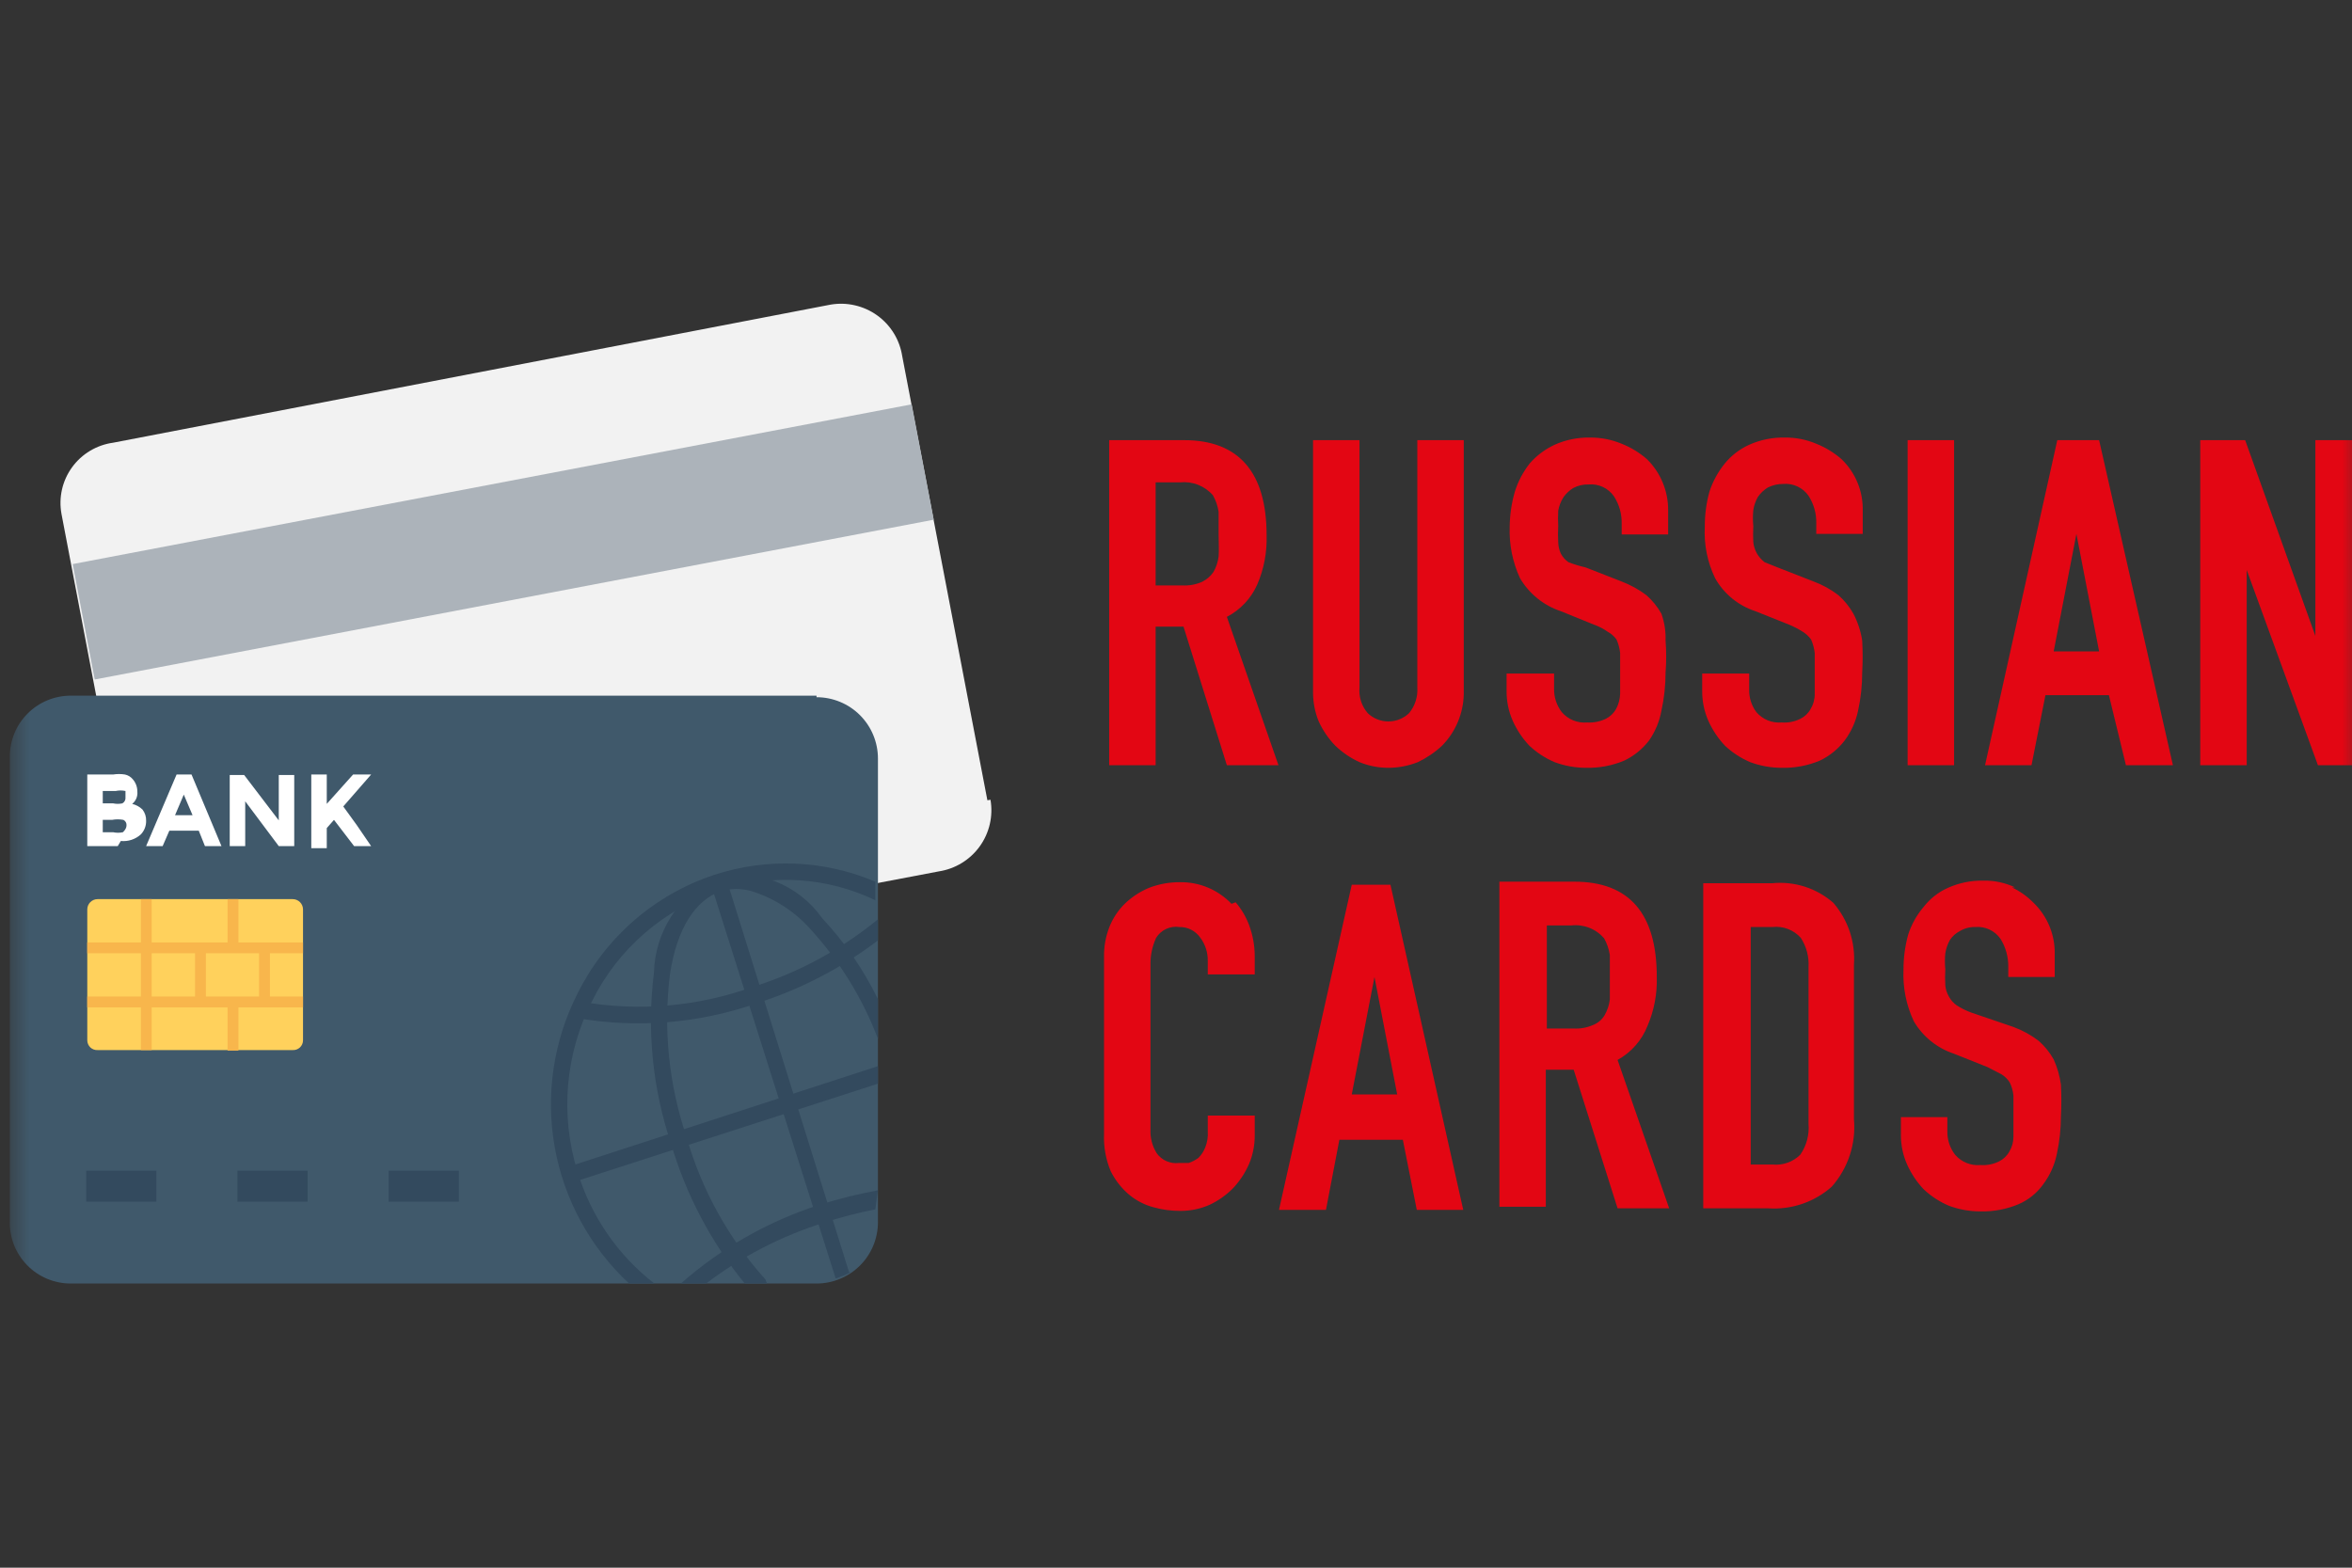 <svg width="120" height="80" viewBox="0 0 120 80" fill="none" xmlns="http://www.w3.org/2000/svg">
<rect x="0" y="0" width="120" height="80" fill="#333333" stroke="none"/>
<g clip-path="url(#clip0_2059_18450)">
<mask id="mask0_2059_18450" style="mask-type:luminance" maskUnits="userSpaceOnUse" x="0" y="0" width="121" height="81">
<path d="M120.5 0.5H0.5V80.5H120.5V0.5Z" fill="white"/>
</mask>
<g mask="url(#mask0_2059_18450)">
<path d="M50.377 40.838L46.032 18.175C45.968 17.761 45.822 17.363 45.603 17.006C45.383 16.649 45.095 16.339 44.754 16.094C44.413 15.849 44.027 15.675 43.618 15.581C43.209 15.486 42.785 15.475 42.372 15.546L5.769 22.592C5.354 22.649 4.954 22.79 4.595 23.005C4.235 23.22 3.923 23.506 3.677 23.845C3.431 24.184 3.256 24.569 3.163 24.977C3.07 25.386 3.061 25.808 3.136 26.22L7.481 48.989C7.647 49.797 8.122 50.508 8.806 50.969C9.491 51.431 10.329 51.608 11.141 51.46L47.902 44.467C48.317 44.403 48.715 44.257 49.072 44.038C49.43 43.819 49.741 43.531 49.986 43.191C50.231 42.851 50.406 42.465 50.5 42.057C50.594 41.648 50.606 41.225 50.535 40.812" fill="#F2F2F2"/>
<path d="M3.707 28.786L46.516 20.633L47.641 26.521L4.832 34.675L3.707 28.786Z" fill="#ACB3BA"/>
<path d="M41.66 35.5H3.609C3.199 35.5 2.793 35.581 2.414 35.739C2.035 35.896 1.691 36.127 1.403 36.418C1.114 36.709 0.885 37.054 0.731 37.433C0.576 37.813 0.498 38.219 0.502 38.629V62.291C0.488 62.707 0.558 63.122 0.707 63.511C0.857 63.899 1.084 64.254 1.374 64.553C1.664 64.853 2.011 65.091 2.395 65.253C2.779 65.415 3.192 65.499 3.609 65.499H41.66C42.071 65.499 42.479 65.418 42.859 65.26C43.239 65.103 43.585 64.873 43.876 64.582C44.167 64.292 44.397 63.947 44.555 63.567C44.712 63.188 44.793 62.781 44.793 62.37V38.708C44.793 37.878 44.463 37.082 43.876 36.495C43.288 35.908 42.491 35.579 41.66 35.579" fill="#40596B"/>
<path d="M14.934 53.586H4.98C4.912 53.59 4.844 53.58 4.78 53.556C4.716 53.532 4.658 53.496 4.609 53.45C4.56 53.403 4.52 53.346 4.494 53.284C4.467 53.222 4.453 53.155 4.453 53.087V46.409C4.453 46.269 4.509 46.135 4.607 46.037C4.706 45.938 4.84 45.883 4.98 45.883H14.934C15.073 45.883 15.207 45.938 15.306 46.037C15.405 46.135 15.46 46.269 15.46 46.409V53.087C15.46 53.155 15.447 53.222 15.42 53.284C15.393 53.346 15.354 53.403 15.305 53.45C15.255 53.496 15.197 53.532 15.133 53.556C15.069 53.58 15.001 53.59 14.934 53.586Z" fill="#FFD15C"/>
<path d="M4.453 48.094H15.46V48.646H4.453V48.094ZM4.453 50.854H15.46V51.407H4.453V50.854Z" fill="#F8B64C"/>
<path d="M11.611 45.883H12.164V48.433H11.611V45.883ZM11.611 51.22H12.164V53.612H11.611V51.22ZM9.952 48.354H10.505V51.01H9.952V48.354ZM13.218 48.354H13.771V51.01H13.218V48.354ZM7.188 45.883H7.74V53.586H7.188V45.883Z" fill="#F8B64C"/>
<path d="M6.007 43.178H4.453V39.524H5.77C5.97 39.492 6.175 39.492 6.375 39.524C6.53 39.557 6.669 39.64 6.77 39.761C6.924 39.935 7.009 40.159 7.007 40.392C7.02 40.51 7.003 40.63 6.957 40.741C6.911 40.851 6.838 40.948 6.744 41.023C6.943 41.07 7.124 41.17 7.271 41.312C7.398 41.477 7.463 41.682 7.455 41.89C7.46 42.144 7.365 42.389 7.192 42.574C7.055 42.7 6.892 42.796 6.715 42.855C6.538 42.914 6.35 42.934 6.165 42.916M5.243 40.996H5.77C5.926 41.029 6.087 41.029 6.244 40.996C6.299 40.965 6.343 40.919 6.371 40.863C6.399 40.806 6.41 40.743 6.402 40.681V40.365C6.237 40.329 6.066 40.329 5.901 40.365H5.243V40.996ZM5.243 42.469H5.77C5.935 42.505 6.105 42.505 6.27 42.469C6.27 42.469 6.454 42.311 6.454 42.127C6.461 42.068 6.449 42.009 6.421 41.958C6.392 41.906 6.349 41.864 6.296 41.838C6.105 41.803 5.909 41.803 5.717 41.838H5.243V42.653V42.469ZM10.457 43.178L10.141 42.39H8.64L8.298 43.178H7.455L9.009 39.524H9.772L11.3 43.178H10.457ZM9.377 40.549L8.93 41.601H9.825L9.377 40.549ZM14.223 39.55H15.012V43.178H14.223L12.511 40.891V43.178H11.721V39.55H12.458L14.223 41.864V39.55ZM15.882 39.524H16.672V41.023L18.015 39.524H18.936L17.514 41.154L18.199 42.1L18.936 43.178H18.067L17.04 41.838L16.672 42.258V43.284H15.882V39.524Z" fill="white"/>
<path d="M44.793 54.406L29.02 59.533L29.256 60.322L44.793 55.3V54.406Z" fill="#334A5E"/>
<path d="M43.32 64.922L37.079 44.914L36.289 45.177L42.635 65.237C42.9 65.16 43.156 65.054 43.399 64.922" fill="#334A5E"/>
<path d="M29.466 59.795C28.569 56.909 28.834 53.788 30.203 51.093C30.863 49.761 31.783 48.575 32.909 47.604C34.035 46.633 35.345 45.898 36.76 45.44C39.359 44.575 42.192 44.754 44.66 45.94V44.993C42.046 43.883 39.116 43.762 36.418 44.652C34.917 45.153 33.531 45.945 32.338 46.982C31.145 48.02 30.169 49.283 29.466 50.699C28.236 53.117 27.827 55.869 28.302 58.54C28.777 61.21 30.11 63.654 32.099 65.501H33.39C31.521 64.052 30.149 62.058 29.466 59.795ZM44.792 60.742C43.786 60.928 42.793 61.174 41.816 61.478C39.203 62.318 36.792 63.688 34.733 65.501H36.023C37.829 64.127 39.861 63.077 42.027 62.398C42.89 62.116 43.769 61.888 44.66 61.715L44.792 60.742Z" fill="#334A5E"/>
<path d="M44.791 46.914C42.886 48.477 40.695 49.655 38.34 50.385C35.564 51.372 32.58 51.625 29.677 51.121L29.492 51.962C32.545 52.483 35.68 52.22 38.603 51.2C40.834 50.49 42.927 49.406 44.791 47.992V46.914Z" fill="#334A5E"/>
<path d="M39.052 65.29C37.17 63.201 35.792 60.71 35.023 58.007C34.123 55.345 33.835 52.514 34.181 49.725C34.523 47.411 35.471 45.913 36.814 45.466C37.306 45.334 37.823 45.334 38.315 45.466C39.496 45.829 40.553 46.511 41.37 47.438C42.852 49.064 44.014 50.955 44.793 53.012V50.987C44.057 49.477 43.098 48.086 41.949 46.859C41.357 46.016 40.53 45.364 39.57 44.985C38.61 44.606 37.56 44.518 36.551 44.73C35.617 45.176 34.825 45.871 34.263 46.739C33.7 47.607 33.389 48.613 33.364 49.646C32.998 52.575 33.295 55.55 34.233 58.349C34.997 60.96 36.278 63.392 37.999 65.5H39.131M19.829 59.742H23.411V61.32H19.829V59.742ZM12.114 59.742H15.695V61.32H12.114V59.742ZM4.398 59.742H7.98V61.32H4.398V59.742Z" fill="#334A5E"/>
<path d="M64.148 29.822C64.487 29.034 64.648 28.182 64.623 27.325C64.623 24.091 63.2 22.461 60.409 22.461H56.591V39.051H58.961V31.978H60.383L62.595 39.051H65.228L62.595 31.479C63.287 31.119 63.835 30.535 64.148 29.822ZM62.174 28.402C62.139 28.68 62.049 28.948 61.91 29.191C61.764 29.405 61.564 29.577 61.331 29.691C61.017 29.83 60.674 29.893 60.33 29.875H58.961V24.616H60.199C60.512 24.582 60.829 24.623 61.122 24.738C61.416 24.852 61.677 25.036 61.884 25.274C62.031 25.534 62.129 25.819 62.174 26.115V27.219C62.174 27.64 62.2 28.087 62.174 28.402ZM68.125 38.051C68.487 38.399 68.906 38.684 69.362 38.893C69.83 39.084 70.331 39.183 70.837 39.182C71.351 39.18 71.86 39.082 72.338 38.893C72.791 38.677 73.209 38.394 73.576 38.051C74.266 37.348 74.662 36.407 74.682 35.422V22.461H72.312V35.081C72.345 35.556 72.194 36.027 71.89 36.395C71.606 36.665 71.229 36.816 70.837 36.816C70.445 36.816 70.068 36.665 69.784 36.395C69.629 36.216 69.511 36.007 69.439 35.781C69.366 35.555 69.34 35.317 69.362 35.081V22.461H66.992V35.317C66.989 35.831 67.087 36.34 67.282 36.816C67.492 37.272 67.776 37.69 68.125 38.051ZM82.739 22.645C82.222 22.429 81.667 22.322 81.107 22.329C80.49 22.319 79.879 22.444 79.316 22.697C78.833 22.921 78.402 23.243 78.052 23.644C77.711 24.075 77.452 24.565 77.288 25.09C77.12 25.671 77.031 26.273 77.025 26.878C76.991 27.783 77.171 28.684 77.552 29.507C78.019 30.3 78.758 30.898 79.632 31.189L81.317 31.873C81.57 31.962 81.81 32.086 82.028 32.241C82.206 32.337 82.359 32.471 82.476 32.635C82.572 32.853 82.634 33.083 82.66 33.319V35.396C82.654 35.672 82.582 35.942 82.45 36.185C82.329 36.401 82.146 36.575 81.923 36.684C81.628 36.824 81.302 36.887 80.975 36.868C80.734 36.889 80.491 36.852 80.266 36.761C80.042 36.669 79.843 36.526 79.685 36.343C79.423 36.004 79.284 35.587 79.29 35.159V34.371H76.867V35.238C76.859 35.772 76.967 36.301 77.183 36.789C77.392 37.254 77.677 37.68 78.026 38.051C78.403 38.406 78.84 38.691 79.316 38.893C79.83 39.084 80.374 39.182 80.922 39.182C81.591 39.197 82.255 39.072 82.871 38.814C83.367 38.576 83.8 38.225 84.135 37.789C84.453 37.332 84.669 36.812 84.767 36.264C84.908 35.625 84.978 34.972 84.978 34.318C85.021 33.776 85.021 33.23 84.978 32.688C84.994 32.223 84.922 31.759 84.767 31.321C84.567 30.965 84.309 30.645 84.003 30.374C83.609 30.078 83.174 29.84 82.713 29.665L80.896 28.955C80.6 28.888 80.31 28.8 80.027 28.692C79.861 28.577 79.725 28.424 79.632 28.245C79.55 28.063 79.505 27.866 79.501 27.666C79.486 27.395 79.486 27.123 79.501 26.851C79.487 26.588 79.487 26.325 79.501 26.062C79.544 25.82 79.633 25.588 79.764 25.379C79.897 25.189 80.067 25.029 80.264 24.906C80.507 24.777 80.779 24.713 81.054 24.722C81.303 24.7 81.554 24.745 81.781 24.851C82.007 24.957 82.202 25.121 82.344 25.326C82.612 25.741 82.75 26.226 82.739 26.72V27.272H85.109V26.062C85.116 25.574 85.024 25.09 84.838 24.638C84.653 24.186 84.378 23.776 84.03 23.433C83.648 23.099 83.211 22.832 82.739 22.645ZM92.667 22.645C92.159 22.429 91.612 22.322 91.061 22.329C90.435 22.316 89.814 22.441 89.244 22.697C88.764 22.914 88.341 23.238 88.006 23.644C87.656 24.073 87.388 24.564 87.216 25.09C87.056 25.672 86.977 26.274 86.979 26.878C86.931 27.784 87.112 28.688 87.506 29.507C87.955 30.305 88.688 30.905 89.56 31.189L91.271 31.873C91.519 31.974 91.757 32.097 91.982 32.241C92.147 32.344 92.29 32.478 92.403 32.635C92.499 32.853 92.561 33.083 92.588 33.319V35.396C92.594 35.673 92.52 35.947 92.377 36.185C92.257 36.401 92.073 36.575 91.85 36.684C91.556 36.829 91.229 36.892 90.903 36.868C90.661 36.889 90.418 36.852 90.194 36.761C89.969 36.669 89.77 36.526 89.612 36.343C89.358 36.002 89.228 35.584 89.244 35.159V34.371H86.847V35.238C86.84 35.772 86.947 36.301 87.163 36.789C87.372 37.254 87.657 37.68 88.006 38.051C88.383 38.406 88.82 38.691 89.296 38.893C89.81 39.084 90.354 39.182 90.903 39.182C91.571 39.197 92.235 39.072 92.851 38.814C93.347 38.576 93.78 38.225 94.115 37.789C94.452 37.336 94.686 36.816 94.8 36.264C94.941 35.625 95.011 34.972 95.01 34.318C95.04 33.775 95.04 33.231 95.01 32.688C94.937 32.211 94.785 31.749 94.563 31.321C94.363 30.965 94.105 30.645 93.799 30.374C93.407 30.074 92.972 29.835 92.509 29.665L90.692 28.955L90.034 28.692C89.874 28.57 89.74 28.418 89.639 28.245C89.538 28.067 89.475 27.87 89.454 27.666C89.44 27.395 89.44 27.123 89.454 26.851C89.427 26.58 89.427 26.307 89.454 26.036C89.489 25.795 89.57 25.563 89.691 25.353C89.825 25.163 89.995 25.002 90.192 24.879C90.437 24.757 90.707 24.694 90.982 24.695C91.231 24.674 91.481 24.718 91.708 24.825C91.935 24.931 92.129 25.095 92.272 25.3C92.54 25.715 92.677 26.2 92.667 26.694V27.246H95.037V26.062C95.049 25.573 94.96 25.087 94.774 24.634C94.588 24.182 94.31 23.773 93.957 23.433C93.575 23.099 93.139 22.832 92.667 22.645ZM99.698 22.461H97.328V39.051H99.698V22.461ZM104.964 22.461L101.278 39.051H103.648L104.359 35.475H107.597L108.466 39.051H110.863L107.097 22.461H104.964ZM104.78 33.24L105.939 27.246L107.097 33.24H104.78ZM118.131 22.461V32.451L114.549 22.461H112.258V39.051H114.628V29.086L118.262 39.051H120.501V22.461H118.131ZM62.832 46.123C62.493 45.767 62.084 45.485 61.631 45.295C61.178 45.105 60.69 45.011 60.199 45.019C59.658 45.016 59.123 45.114 58.619 45.308C58.159 45.501 57.74 45.778 57.381 46.123C57.035 46.466 56.766 46.878 56.591 47.332C56.408 47.81 56.319 48.319 56.328 48.831V57.875C56.302 58.524 56.419 59.17 56.67 59.768C56.895 60.221 57.208 60.623 57.592 60.952C57.959 61.261 58.391 61.486 58.856 61.609C59.301 61.733 59.762 61.795 60.225 61.793C60.742 61.795 61.254 61.687 61.726 61.477C62.167 61.267 62.568 60.983 62.911 60.636C63.251 60.273 63.527 59.855 63.727 59.4C63.919 58.942 64.018 58.451 64.017 57.954V56.929H61.621V57.744C61.64 58.022 61.595 58.301 61.489 58.559C61.413 58.756 61.296 58.935 61.147 59.085C60.995 59.198 60.826 59.287 60.646 59.348H60.146C59.93 59.374 59.71 59.341 59.511 59.253C59.312 59.165 59.14 59.025 59.014 58.848C58.789 58.486 58.679 58.064 58.698 57.639V49.252C58.686 48.771 58.785 48.294 58.987 47.858C59.109 47.66 59.286 47.502 59.497 47.404C59.707 47.306 59.942 47.272 60.172 47.306C60.377 47.302 60.581 47.347 60.764 47.439C60.947 47.531 61.106 47.666 61.226 47.832C61.491 48.178 61.63 48.605 61.621 49.041V49.725H64.017V48.805C64.017 48.257 63.919 47.714 63.727 47.201C63.568 46.778 63.337 46.387 63.042 46.044L62.832 46.123ZM68.967 45.15L65.254 61.74H67.651L68.335 58.164H71.574L72.285 61.74H74.655L70.942 45.15H68.967ZM68.967 55.851L70.126 49.856L71.285 55.851H68.967ZM84.056 52.354C84.394 51.566 84.556 50.714 84.53 49.856C84.53 46.623 83.134 44.992 80.317 44.992H76.499V61.582H78.868V54.589H80.29L82.529 61.661H85.162L82.529 54.089C83.224 53.705 83.764 53.092 84.056 52.354ZM82.134 51.013C82.099 51.291 82.009 51.559 81.87 51.802C81.738 52.028 81.534 52.204 81.291 52.301C80.977 52.441 80.634 52.504 80.29 52.486H78.921V47.227H80.159C80.472 47.19 80.79 47.231 81.084 47.346C81.378 47.46 81.639 47.645 81.844 47.885C81.988 48.147 82.086 48.431 82.134 48.726V51.013ZM90.481 45.071H86.9V61.661H90.218C90.804 61.701 91.392 61.624 91.949 61.435C92.505 61.245 93.017 60.947 93.457 60.557C93.869 60.09 94.182 59.543 94.377 58.951C94.572 58.359 94.644 57.734 94.589 57.113V49.225C94.669 48.076 94.29 46.942 93.536 46.07C93.114 45.701 92.62 45.421 92.086 45.249C91.551 45.078 90.987 45.017 90.429 45.071H90.481ZM92.272 57.349C92.319 57.908 92.17 58.466 91.85 58.927C91.665 59.11 91.442 59.25 91.196 59.336C90.95 59.422 90.688 59.453 90.429 59.426H89.323V47.306H90.429C90.697 47.276 90.968 47.31 91.22 47.406C91.472 47.502 91.697 47.657 91.877 47.858C92.166 48.303 92.305 48.828 92.272 49.357V57.349ZM102.805 45.282C102.303 45.045 101.753 44.928 101.199 44.94C100.573 44.926 99.953 45.052 99.382 45.308C98.895 45.526 98.47 45.86 98.144 46.281C97.789 46.697 97.521 47.18 97.354 47.7C97.195 48.283 97.115 48.884 97.117 49.488C97.077 50.394 97.257 51.297 97.644 52.117C98.104 52.901 98.834 53.489 99.698 53.774L101.409 54.457L102.12 54.825C102.292 54.931 102.436 55.075 102.542 55.246C102.641 55.453 102.703 55.675 102.726 55.904V58.007C102.728 58.276 102.655 58.54 102.515 58.769C102.395 58.986 102.211 59.16 101.989 59.269C101.695 59.413 101.367 59.477 101.041 59.453C100.799 59.474 100.556 59.437 100.332 59.345C100.108 59.254 99.908 59.111 99.75 58.927C99.489 58.589 99.349 58.172 99.355 57.744V57.008H96.985V57.902C96.981 58.427 97.088 58.947 97.301 59.426C97.51 59.891 97.795 60.317 98.144 60.688C98.521 61.043 98.958 61.328 99.434 61.53C99.948 61.721 100.492 61.819 101.041 61.819C101.709 61.834 102.373 61.709 102.989 61.451C103.496 61.231 103.934 60.876 104.253 60.426C104.59 59.973 104.824 59.453 104.938 58.901C105.079 58.262 105.149 57.609 105.149 56.955C105.178 56.421 105.178 55.886 105.149 55.351C105.089 54.906 104.965 54.472 104.78 54.063C104.58 53.707 104.322 53.387 104.016 53.117C103.624 52.816 103.189 52.577 102.726 52.407L100.567 51.67C100.308 51.575 100.061 51.451 99.829 51.302C99.665 51.186 99.529 51.033 99.434 50.855C99.33 50.679 99.267 50.481 99.25 50.277C99.235 50.006 99.235 49.733 99.25 49.462C99.223 49.191 99.223 48.918 99.25 48.647C99.289 48.407 99.369 48.176 99.487 47.963C99.614 47.775 99.786 47.622 99.987 47.516C100.226 47.373 100.499 47.3 100.777 47.306C101.027 47.285 101.277 47.329 101.504 47.435C101.73 47.542 101.925 47.706 102.068 47.911C102.332 48.337 102.469 48.829 102.463 49.331V49.856H104.833V48.7C104.844 48.211 104.754 47.725 104.568 47.272C104.382 46.82 104.105 46.411 103.753 46.07C103.433 45.745 103.059 45.478 102.647 45.282H102.805Z" fill="#E30613"/>
</g>
</g>
<defs>
<clipPath id="clip0_2059_18450">
<rect width="120" height="80" fill="white"/>
</clipPath>
</defs>
</svg>
